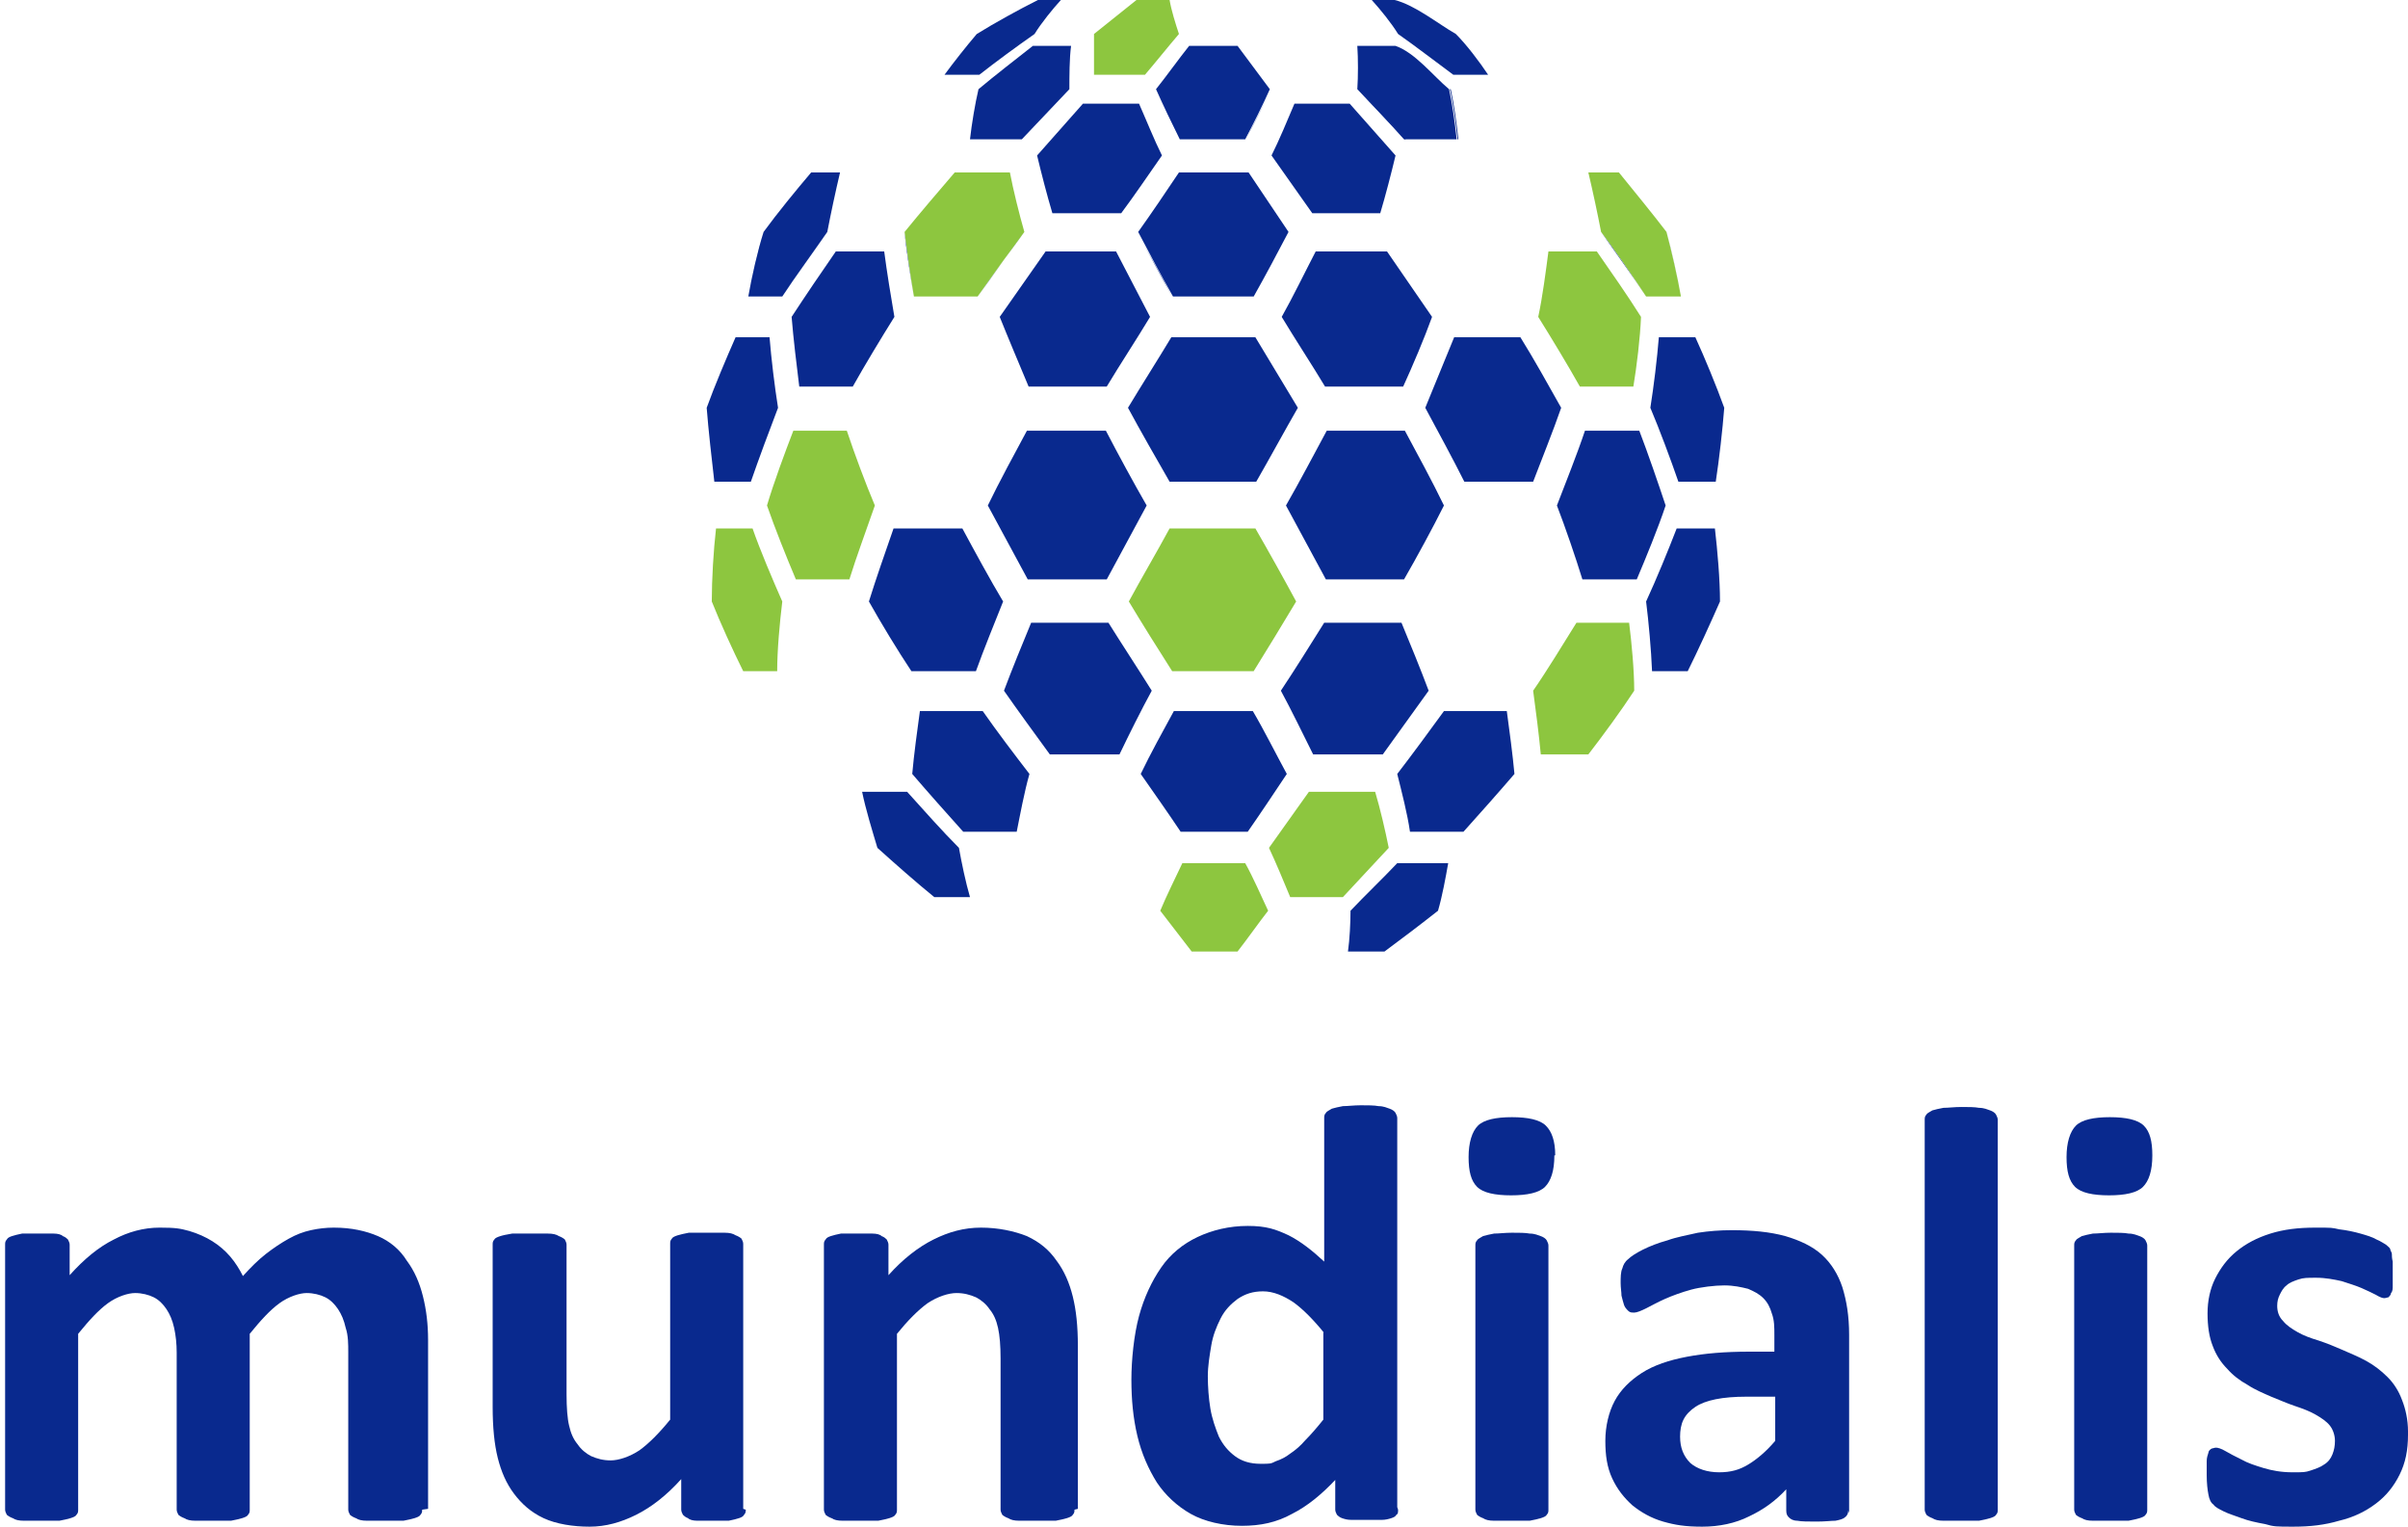 <?xml version="1.0" encoding="UTF-8"?>
<svg id="Ebene_1" data-name="Ebene 1" xmlns="http://www.w3.org/2000/svg" xmlns:xlink="http://www.w3.org/1999/xlink" version="1.1" viewBox="0 0 283.5 179.7">
  <defs>
    <style>
      .cls-1 {
        fill: #09298e;
      }

      .cls-1, .cls-2, .cls-3 {
        stroke-width: 0px;
      }

      .cls-4 {
        clip-path: url(#clippath);
      }

      .cls-2 {
        fill: none;
      }

      .cls-5 {
        clip-path: url(#clippath-1);
      }

      .cls-6 {
        clip-path: url(#clippath-4);
      }

      .cls-7 {
        clip-path: url(#clippath-3);
      }

      .cls-8 {
        clip-path: url(#clippath-2);
      }

      .cls-9 {
        clip-path: url(#clippath-7);
      }

      .cls-10 {
        clip-path: url(#clippath-8);
      }

      .cls-11 {
        clip-path: url(#clippath-6);
      }

      .cls-12 {
        clip-path: url(#clippath-5);
      }

      .cls-13 {
        clip-path: url(#clippath-9);
      }

      .cls-14 {
        clip-path: url(#clippath-20);
      }

      .cls-15 {
        clip-path: url(#clippath-21);
      }

      .cls-16 {
        clip-path: url(#clippath-24);
      }

      .cls-17 {
        clip-path: url(#clippath-23);
      }

      .cls-18 {
        clip-path: url(#clippath-22);
      }

      .cls-19 {
        clip-path: url(#clippath-25);
      }

      .cls-20 {
        clip-path: url(#clippath-44);
      }

      .cls-21 {
        clip-path: url(#clippath-45);
      }

      .cls-22 {
        clip-path: url(#clippath-40);
      }

      .cls-23 {
        clip-path: url(#clippath-42);
      }

      .cls-24 {
        clip-path: url(#clippath-41);
      }

      .cls-25 {
        clip-path: url(#clippath-47);
      }

      .cls-26 {
        clip-path: url(#clippath-43);
      }

      .cls-27 {
        clip-path: url(#clippath-46);
      }

      .cls-28 {
        clip-path: url(#clippath-48);
      }

      .cls-29 {
        clip-path: url(#clippath-49);
      }

      .cls-30 {
        clip-path: url(#clippath-27);
      }

      .cls-31 {
        clip-path: url(#clippath-28);
      }

      .cls-32 {
        clip-path: url(#clippath-26);
      }

      .cls-33 {
        clip-path: url(#clippath-29);
      }

      .cls-34 {
        clip-path: url(#clippath-34);
      }

      .cls-35 {
        clip-path: url(#clippath-35);
      }

      .cls-36 {
        clip-path: url(#clippath-36);
      }

      .cls-37 {
        clip-path: url(#clippath-37);
      }

      .cls-38 {
        clip-path: url(#clippath-39);
      }

      .cls-39 {
        clip-path: url(#clippath-33);
      }

      .cls-40 {
        clip-path: url(#clippath-32);
      }

      .cls-41 {
        clip-path: url(#clippath-30);
      }

      .cls-42 {
        clip-path: url(#clippath-38);
      }

      .cls-43 {
        clip-path: url(#clippath-31);
      }

      .cls-44 {
        clip-path: url(#clippath-53);
      }

      .cls-45 {
        clip-path: url(#clippath-50);
      }

      .cls-46 {
        clip-path: url(#clippath-51);
      }

      .cls-47 {
        clip-path: url(#clippath-52);
      }

      .cls-48 {
        clip-path: url(#clippath-14);
      }

      .cls-49 {
        clip-path: url(#clippath-13);
      }

      .cls-50 {
        clip-path: url(#clippath-12);
      }

      .cls-51 {
        clip-path: url(#clippath-10);
      }

      .cls-52 {
        clip-path: url(#clippath-15);
      }

      .cls-53 {
        clip-path: url(#clippath-17);
      }

      .cls-54 {
        clip-path: url(#clippath-16);
      }

      .cls-55 {
        clip-path: url(#clippath-19);
      }

      .cls-56 {
        clip-path: url(#clippath-11);
      }

      .cls-57 {
        clip-path: url(#clippath-18);
      }

      .cls-3 {
        fill: #8dc63f;
      }
    </style>
    <clipPath id="clippath">
      <rect class="cls-2" width="283.5" height="179.7"/>
    </clipPath>
    <clipPath id="clippath-1">
      <rect class="cls-2" width="283.5" height="179.7"/>
    </clipPath>
    <clipPath id="clippath-2">
      <rect class="cls-2" width="283.5" height="179.7"/>
    </clipPath>
    <clipPath id="clippath-3">
      <rect class="cls-2" width="283.5" height="179.7"/>
    </clipPath>
    <clipPath id="clippath-4">
      <rect class="cls-2" width="283.5" height="179.7"/>
    </clipPath>
    <clipPath id="clippath-5">
      <rect class="cls-2" width="283.5" height="179.7"/>
    </clipPath>
    <clipPath id="clippath-6">
      <rect class="cls-2" width="283.5" height="179.7"/>
    </clipPath>
    <clipPath id="clippath-7">
      <rect class="cls-2" width="283.5" height="179.7"/>
    </clipPath>
    <clipPath id="clippath-8">
      <rect class="cls-2" width="283.5" height="179.7"/>
    </clipPath>
    <clipPath id="clippath-9">
      <rect class="cls-2" width="283.5" height="179.7"/>
    </clipPath>
    <clipPath id="clippath-10">
      <rect class="cls-2" width="283.5" height="179.7"/>
    </clipPath>
    <clipPath id="clippath-11">
      <rect class="cls-2" width="283.5" height="179.7"/>
    </clipPath>
    <clipPath id="clippath-12">
      <rect class="cls-2" width="283.5" height="179.7"/>
    </clipPath>
    <clipPath id="clippath-13">
      <rect class="cls-2" width="283.5" height="179.7"/>
    </clipPath>
    <clipPath id="clippath-14">
      <rect class="cls-2" width="283.5" height="179.7"/>
    </clipPath>
    <clipPath id="clippath-15">
      <rect class="cls-2" width="283.5" height="179.7"/>
    </clipPath>
    <clipPath id="clippath-16">
      <rect class="cls-2" width="283.5" height="179.7"/>
    </clipPath>
    <clipPath id="clippath-17">
      <rect class="cls-2" width="283.5" height="179.7"/>
    </clipPath>
    <clipPath id="clippath-18">
      <rect class="cls-2" width="283.5" height="179.7"/>
    </clipPath>
    <clipPath id="clippath-19">
      <rect class="cls-2" width="283.5" height="179.7"/>
    </clipPath>
    <clipPath id="clippath-20">
      <rect class="cls-2" width="283.5" height="179.7"/>
    </clipPath>
    <clipPath id="clippath-21">
      <rect class="cls-2" width="283.5" height="179.7"/>
    </clipPath>
    <clipPath id="clippath-22">
      <rect class="cls-2" width="283.5" height="179.7"/>
    </clipPath>
    <clipPath id="clippath-23">
      <rect class="cls-2" width="283.5" height="179.7"/>
    </clipPath>
    <clipPath id="clippath-24">
      <rect class="cls-2" width="283.5" height="179.7"/>
    </clipPath>
    <clipPath id="clippath-25">
      <rect class="cls-2" width="283.5" height="179.7"/>
    </clipPath>
    <clipPath id="clippath-26">
      <rect class="cls-2" width="283.5" height="179.7"/>
    </clipPath>
    <clipPath id="clippath-27">
      <rect class="cls-2" width="283.5" height="179.7"/>
    </clipPath>
    <clipPath id="clippath-28">
      <rect class="cls-2" width="283.5" height="179.7"/>
    </clipPath>
    <clipPath id="clippath-29">
      <rect class="cls-2" width="283.5" height="179.7"/>
    </clipPath>
    <clipPath id="clippath-30">
      <rect class="cls-2" width="283.5" height="179.7"/>
    </clipPath>
    <clipPath id="clippath-31">
      <rect class="cls-2" width="283.5" height="179.7"/>
    </clipPath>
    <clipPath id="clippath-32">
      <rect class="cls-2" width="283.5" height="179.7"/>
    </clipPath>
    <clipPath id="clippath-33">
      <rect class="cls-2" width="283.5" height="179.7"/>
    </clipPath>
    <clipPath id="clippath-34">
      <rect class="cls-2" width="283.5" height="179.7"/>
    </clipPath>
    <clipPath id="clippath-35">
      <rect class="cls-2" width="283.5" height="179.7"/>
    </clipPath>
    <clipPath id="clippath-36">
      <rect class="cls-2" width="283.5" height="179.7"/>
    </clipPath>
    <clipPath id="clippath-37">
      <rect class="cls-2" width="283.5" height="179.7"/>
    </clipPath>
    <clipPath id="clippath-38">
      <rect class="cls-2" width="283.5" height="179.7"/>
    </clipPath>
    <clipPath id="clippath-39">
      <rect class="cls-2" width="283.5" height="179.7"/>
    </clipPath>
    <clipPath id="clippath-40">
      <rect class="cls-2" width="283.5" height="179.7"/>
    </clipPath>
    <clipPath id="clippath-41">
      <rect class="cls-2" width="283.5" height="179.7"/>
    </clipPath>
    <clipPath id="clippath-42">
      <rect class="cls-2" width="283.5" height="179.7"/>
    </clipPath>
    <clipPath id="clippath-43">
      <rect class="cls-2" width="283.5" height="179.7"/>
    </clipPath>
    <clipPath id="clippath-44">
      <rect class="cls-2" width="283.5" height="179.7"/>
    </clipPath>
    <clipPath id="clippath-45">
      <rect class="cls-2" width="283.5" height="179.7"/>
    </clipPath>
    <clipPath id="clippath-46">
      <rect class="cls-2" width="283.5" height="179.7"/>
    </clipPath>
    <clipPath id="clippath-47">
      <rect class="cls-2" width="283.5" height="179.7"/>
    </clipPath>
    <clipPath id="clippath-48">
      <rect class="cls-2" width="283.5" height="179.7"/>
    </clipPath>
    <clipPath id="clippath-49">
      <rect class="cls-2" width="283.5" height="179.7"/>
    </clipPath>
    <clipPath id="clippath-50">
      <rect class="cls-2" width="283.5" height="179.7"/>
    </clipPath>
    <clipPath id="clippath-51">
      <rect class="cls-2" width="283.5" height="179.7"/>
    </clipPath>
    <clipPath id="clippath-52">
      <rect class="cls-2" width="283.5" height="179.7"/>
    </clipPath>
    <clipPath id="clippath-53">
      <rect class="cls-2" width="283.5" height="179.7"/>
    </clipPath>
  </defs>
  <g class="cls-4">
    <path class="cls-1" d="M124.9,0h-2.7c-2.2,1.1-5.1,2.7-7.2,4-1.2,1.4-2.7,3.3-3.8,4.8h4.1c1.9-1.5,4.5-3.4,6.5-4.8.8-1.3,2.1-2.9,3.1-4"/>
  </g>
  <g class="cls-5">
    <path class="cls-1" d="M126,10.5c-1.7,1.8-3.9,4.1-5.6,5.9h-6.1c.2-1.8.6-4.1,1-5.9-.4,1.7-.8,4.1-1,5.9h6.1c1.7-1.8,3.9-4.1,5.6-5.9"/>
  </g>
  <g class="cls-8">
    <path class="cls-3" d="M137.7,0h-3.9c-1.5,1.2-3.5,2.8-5,4,0,1.5,0,3.4,0,4.8h6c1.2-1.4,2.8-3.4,4-4.8-.4-1.2-.9-2.8-1.1-4"/>
  </g>
  <g class="cls-7">
    <path class="cls-1" d="M149.6,10.5c-.8,1.8-2,4.1-2.9,5.9h-7.7c-.9-1.7-2-4.1-2.8-5.9.8,1.8,1.9,4.1,2.8,5.9h7.7c.9-1.7,2.1-4.1,2.9-5.9"/>
  </g>
  <g class="cls-6">
    <path class="cls-1" d="M170.7,10.5c.4,1.7.7,4.1.9,5.9h-6.2c-1.6-1.8-3.9-4.1-5.5-5.9,1.7,1.8,3.9,4.1,5.6,5.9h6.2c-.2-1.8-.5-4.1-.9-5.9"/>
  </g>
  <g class="cls-12">
    <path class="cls-1" d="M164.2,0h-2.7c1,1.1,2.3,2.7,3.1,4,2,1.4,4.6,3.4,6.5,4.8h4.1c-1-1.5-2.5-3.5-3.8-4.8-2.1-1.2-4.8-3.4-7.2-4"/>
  </g>
  <g class="cls-11">
    <path class="cls-1" d="M97.4,27.3c-1.6,2.2-3.8,5.3-5.3,7.6h-4c.4-2.3,1.2-5.3,1.8-7.6h0c-.6,2.2-1.4,5.3-1.8,7.6h4c1.5-2.3,3.7-5.3,5.3-7.6h0"/>
  </g>
  <g class="cls-9">
    <path class="cls-1" d="M120.6,27.3c-1.7,2.2-3.8,5.3-5.5,7.6h-7.5c-.4-2.3-.9-5.3-1.1-7.6h0c.3,2.3.7,5.3,1.1,7.6h7.5c1.6-2.3,3.8-5.3,5.5-7.6h0"/>
  </g>
  <g class="cls-10">
    <path class="cls-1" d="M126.2,5.4h-4.6c-1.9,1.5-4.5,3.5-6.4,5.1-.4,1.7-.8,4.1-1,5.9h6.1c1.7-1.8,3.9-4.1,5.6-5.9,0-1.5,0-3.6.2-5.1"/>
  </g>
  <g class="cls-13">
    <path class="cls-1" d="M134.1,12.2h-6.6c-1.6,1.8-3.8,4.3-5.4,6.1.5,2.1,1.2,4.8,1.8,6.8h8.1c1.5-2,3.4-4.8,4.8-6.8-.9-1.8-1.9-4.3-2.7-6.1"/>
  </g>
  <g class="cls-51">
    <path class="cls-1" d="M151.6,27.3c-1.2,2.3-2.8,5.3-4.1,7.6h-9.5c-1.2-2.3-2.9-5.3-4.1-7.6h0c1.2,2.3,2.8,5.3,4.1,7.6h9.5c1.3-2.3,2.9-5.3,4.1-7.6h0"/>
  </g>
  <g class="cls-56">
    <path class="cls-1" d="M145.8,5.4h-5.8c-1.2,1.5-2.7,3.6-3.9,5.1.8,1.8,1.9,4.1,2.8,5.9h7.7c.9-1.7,2.1-4.1,2.9-5.9-1.1-1.5-2.7-3.6-3.8-5.1"/>
  </g>
  <g class="cls-50">
    <path class="cls-1" d="M158.9,12.2h-6.5c-.8,1.9-1.8,4.3-2.7,6.1,1.4,2,3.4,4.8,4.8,6.8h8c.6-2,1.3-4.7,1.8-6.8-1.6-1.8-3.8-4.3-5.4-6.1"/>
  </g>
  <g class="cls-49">
    <path class="cls-1" d="M164.4,5.4h-4.6c.1,1.5.1,3.6,0,5.1,1.7,1.8,3.9,4.1,5.5,5.9h6.2c-.2-1.8-.5-4.1-.9-5.9-1.9-1.6-4-4.3-6.3-5.1"/>
  </g>
  <g class="cls-48">
    <path class="cls-1" d="M196.2,27.3c.6,2.2,1.3,5.3,1.7,7.6h-4.1c-1.5-2.3-3.7-5.3-5.3-7.6h0c1.7,2.2,3.8,5.3,5.3,7.6h4.1c-.4-2.3-1.1-5.3-1.7-7.6h0"/>
  </g>
  <g class="cls-52">
    <path class="cls-1" d="M104.1,29.6h-5.7c-1.6,2.3-3.7,5.4-5.2,7.7.2,2.5.6,5.8.9,8.2h6.3c1.4-2.5,3.4-5.8,4.9-8.2-.4-2.3-.9-5.4-1.2-7.7"/>
  </g>
  <g class="cls-54">
    <path class="cls-1" d="M99,20.3h-3.5c-1.7,2-4,4.8-5.6,7h0c-.7,2.2-1.4,5.3-1.8,7.6h4c1.5-2.3,3.7-5.3,5.3-7.6h0c.4-2.1,1-4.9,1.5-7"/>
  </g>
  <g class="cls-53">
    <path class="cls-3" d="M118.9,20.3h-6.5c-1.8,2.1-4.2,4.9-5.9,7h0c.3,2.3.7,5.3,1.1,7.6h7.5c1.6-2.3,3.8-5.3,5.5-7.6h0c-.6-2.1-1.3-4.9-1.7-7"/>
  </g>
  <g class="cls-57">
    <path class="cls-1" d="M131.5,29.6h-8.4c-1.6,2.3-3.8,5.4-5.4,7.7,1,2.5,2.4,5.8,3.4,8.2h9.2c1.5-2.5,3.6-5.7,5.1-8.2-1.2-2.3-2.8-5.4-4-7.7"/>
  </g>
  <g class="cls-55">
    <path class="cls-1" d="M147,20.3h-8.2c-1.4,2.1-3.3,4.9-4.8,7h0c1.2,2.3,2.8,5.3,4.1,7.6h9.5c1.3-2.3,2.9-5.3,4.1-7.6h0c-1.4-2.1-3.3-4.9-4.7-7"/>
  </g>
  <g class="cls-14">
    <path class="cls-1" d="M163.3,29.6h-8.4c-1.2,2.3-2.7,5.4-4,7.7,1.5,2.5,3.6,5.7,5.1,8.2h9.2c1.1-2.4,2.5-5.7,3.4-8.2-1.6-2.3-3.7-5.4-5.3-7.7"/>
  </g>
  <g class="cls-15">
    <path class="cls-3" d="M188.1,29.6h-5.8c-.3,2.3-.7,5.4-1.2,7.7,1.5,2.4,3.5,5.7,4.9,8.2h6.3c.4-2.4.8-5.7.9-8.2-1.5-2.4-3.6-5.4-5.2-7.7"/>
  </g>
  <g class="cls-18">
    <path class="cls-3" d="M190.6,20.3h-3.6c.5,2.1,1.1,4.9,1.5,7h0c1.7,2.2,3.8,5.3,5.3,7.6h4.1c-.4-2.3-1.1-5.3-1.7-7.6h0c-1.6-2.1-3.9-4.9-5.6-7"/>
  </g>
  <g class="cls-17">
    <path class="cls-3" d="M99.8,50.7h-6.4c-1,2.6-2.3,6.1-3.1,8.8.9,2.6,2.3,6.1,3.4,8.7h6.3c.8-2.6,2.1-6.1,3-8.7-1.1-2.6-2.4-6.1-3.3-8.8"/>
  </g>
  <g class="cls-16">
    <path class="cls-1" d="M90.7,39.7h-4.1c-1.1,2.5-2.5,5.8-3.4,8.3.2,2.6.6,6.1.9,8.7h4.3c.9-2.6,2.2-6.1,3.2-8.7-.4-2.5-.8-5.8-1-8.3"/>
  </g>
  <g class="cls-19">
    <path class="cls-1" d="M130.2,50.7h-9.3c-1.4,2.6-3.3,6.1-4.6,8.8,1.4,2.6,3.3,6.1,4.7,8.7h9.3c1.4-2.6,3.3-6.1,4.7-8.7-1.5-2.6-3.4-6.1-4.8-8.8"/>
  </g>
  <g class="cls-32">
    <path class="cls-1" d="M147.7,39.7h-9.8c-1.5,2.5-3.6,5.8-5.1,8.3,1.4,2.6,3.4,6.1,4.9,8.7h10.2c1.5-2.6,3.4-6.1,4.9-8.7-1.5-2.5-3.5-5.8-5-8.3"/>
  </g>
  <g class="cls-30">
    <path class="cls-1" d="M165.5,50.7h-9.3c-1.4,2.6-3.3,6.2-4.8,8.8,1.4,2.6,3.3,6.1,4.7,8.7h9.2c1.5-2.6,3.4-6.1,4.7-8.7-1.3-2.7-3.2-6.2-4.6-8.8"/>
  </g>
  <g class="cls-31">
    <path class="cls-1" d="M179,39.7h-7.8c-1,2.5-2.4,5.8-3.4,8.3,1.4,2.6,3.3,6.1,4.6,8.7h8.1c1-2.6,2.4-6.1,3.3-8.7-1.4-2.5-3.3-5.9-4.8-8.3"/>
  </g>
  <g class="cls-33">
    <path class="cls-1" d="M193,50.7h-6.4c-.9,2.7-2.3,6.2-3.3,8.8,1,2.6,2.2,6.1,3,8.7h6.4c1.1-2.6,2.5-6,3.4-8.7-.9-2.7-2.1-6.2-3.1-8.8"/>
  </g>
  <g class="cls-41">
    <path class="cls-1" d="M199.5,39.7h-4.2c-.2,2.5-.6,5.8-1,8.3,1.1,2.6,2.4,6.1,3.3,8.7h4.4c.4-2.6.8-6.1,1-8.7-.9-2.5-2.3-5.9-3.4-8.3"/>
  </g>
  <g class="cls-43">
    <path class="cls-3" d="M88.6,62.2h-4.3c-.3,2.6-.5,6-.5,8.6,1,2.5,2.5,5.8,3.7,8.2h4c0-2.5.3-5.7.6-8.2-1.1-2.5-2.6-6-3.5-8.6"/>
  </g>
  <g class="cls-40">
    <path class="cls-1" d="M113.2,62.2h-8c-.9,2.6-2.1,6-2.9,8.6,1.4,2.5,3.4,5.8,5,8.2h7.6c.9-2.5,2.2-5.7,3.2-8.2-1.5-2.5-3.4-6-4.8-8.6"/>
  </g>
  <g class="cls-39">
    <path class="cls-1" d="M130.5,73.3h-9.1c-1,2.4-2.3,5.6-3.2,8,1.6,2.3,3.8,5.3,5.4,7.5h8.2c1.1-2.3,2.6-5.3,3.8-7.5-1.5-2.4-3.6-5.6-5.1-8"/>
  </g>
  <g class="cls-34">
    <path class="cls-3" d="M147.8,62.2h-10.1c-1.4,2.6-3.4,6-4.8,8.6,1.5,2.5,3.5,5.7,5.1,8.2h9.6c1.5-2.4,3.5-5.7,5-8.2-1.4-2.6-3.3-6-4.8-8.6"/>
  </g>
  <g class="cls-35">
    <path class="cls-1" d="M165,73.3h-9.1c-1.5,2.4-3.5,5.6-5.1,8,1.2,2.2,2.7,5.3,3.8,7.5h8.2c1.6-2.2,3.8-5.3,5.4-7.5-.9-2.4-2.2-5.6-3.2-8"/>
  </g>
  <g class="cls-36">
    <path class="cls-3" d="M191.8,73.3h-6.2c-1.5,2.4-3.5,5.7-5.1,8,.3,2.2.7,5.3.9,7.5h5.6c1.7-2.2,3.9-5.2,5.4-7.5,0-2.4-.3-5.6-.6-8"/>
  </g>
  <g class="cls-37">
    <path class="cls-1" d="M201.8,62.2h-4.4c-1,2.6-2.4,6-3.6,8.6.3,2.4.6,5.7.7,8.2h4.2c1.2-2.4,2.7-5.7,3.8-8.2,0-2.6-.3-6-.6-8.6"/>
  </g>
  <g class="cls-42">
    <path class="cls-1" d="M106.8,93.2h-5.3c.4,2,1.2,4.6,1.8,6.6,2,1.8,4.6,4.1,6.7,5.8h4.2c-.5-1.7-1-4.1-1.3-5.8-1.9-1.9-4.3-4.6-6.1-6.6"/>
  </g>
  <g class="cls-38">
    <path class="cls-1" d="M115.7,83.7h-7.4c-.3,2.2-.7,5.1-.9,7.4,1.8,2.1,4.2,4.8,6,6.8h6.3c.4-2,.9-4.7,1.5-6.8-1.7-2.2-3.9-5.1-5.5-7.4"/>
  </g>
  <g class="cls-22">
    <path class="cls-1" d="M147.5,83.7h-9.3c-1.2,2.2-2.8,5.1-3.9,7.4,1.4,2,3.3,4.7,4.7,6.8h7.9c1.4-2,3.2-4.7,4.6-6.8-1.2-2.2-2.7-5.2-4-7.4"/>
  </g>
  <g class="cls-24">
    <path class="cls-3" d="M161.9,93.2h-7.8c-1.4,2-3.3,4.6-4.7,6.6.8,1.7,1.8,4.1,2.5,5.8h6.2c1.6-1.7,3.8-4.1,5.4-5.8-.4-2-1-4.6-1.6-6.6"/>
  </g>
  <g class="cls-23">
    <path class="cls-1" d="M177.4,83.7h-7.4c-1.6,2.2-3.8,5.2-5.5,7.4.5,2,1.2,4.7,1.5,6.8h6.3c1.8-2,4.2-4.7,6-6.8-.2-2.2-.6-5.2-.9-7.4"/>
  </g>
  <g class="cls-26">
    <path class="cls-3" d="M146.6,101.6h-7.4c-.8,1.7-1.9,3.9-2.6,5.6,1.1,1.4,2.6,3.4,3.7,4.8h5.4c1.1-1.4,2.5-3.4,3.6-4.8-.8-1.7-1.8-4-2.7-5.6"/>
  </g>
  <g class="cls-20">
    <path class="cls-1" d="M170.4,101.6h-5.9c-1.6,1.7-3.9,3.9-5.5,5.6,0,1.4-.1,3.4-.3,4.8h4.3c1.9-1.4,4.4-3.3,6.3-4.8.5-1.7.9-3.9,1.2-5.6"/>
  </g>
  <g class="cls-21">
    <path class="cls-1" d="M49.7,177.7c0,.2,0,.4-.2.6-.1.2-.4.3-.7.4-.3.1-.8.2-1.3.3-.6,0-1.3,0-2.1,0s-1.6,0-2.2,0c-.6,0-1-.1-1.3-.3-.3-.1-.6-.3-.7-.4-.1-.2-.2-.4-.2-.6v-18.5c0-1,0-2-.3-2.9-.2-.9-.5-1.6-.9-2.2-.4-.6-.9-1.1-1.5-1.4-.6-.3-1.4-.5-2.2-.5s-2.1.4-3.2,1.2c-1.1.8-2.2,2-3.5,3.6v20.7c0,.2,0,.4-.2.6-.1.2-.4.3-.7.4-.3.1-.8.2-1.3.3-.6,0-1.3,0-2.1,0s-1.6,0-2.1,0c-.6,0-1-.1-1.3-.3-.3-.1-.6-.3-.7-.4-.1-.2-.2-.4-.2-.6v-18.5c0-1-.1-2-.3-2.9-.2-.9-.5-1.6-.9-2.2-.4-.6-.9-1.1-1.5-1.4-.6-.3-1.4-.5-2.2-.5s-2.1.4-3.2,1.2c-1.1.8-2.2,2-3.5,3.6v20.7c0,.2,0,.4-.2.6-.1.2-.4.3-.7.4-.3.1-.8.2-1.3.3-.6,0-1.3,0-2.1,0s-1.6,0-2.1,0c-.6,0-1-.1-1.3-.3-.3-.1-.6-.3-.7-.4-.1-.2-.2-.4-.2-.6v-31.2c0-.2,0-.4.2-.6.1-.2.3-.3.6-.4.3-.1.7-.2,1.2-.3.5,0,1.1,0,1.8,0s1.4,0,1.9,0c.5,0,.9.1,1.1.3.3.1.5.3.6.4.1.2.2.4.2.6v3.6c1.7-1.9,3.4-3.3,5.2-4.2,1.7-.9,3.5-1.4,5.4-1.4s2.4.1,3.5.4c1,.3,1.9.7,2.7,1.2.8.5,1.5,1.1,2.1,1.8.6.7,1.1,1.5,1.5,2.3.9-1,1.8-1.9,2.7-2.6.9-.7,1.8-1.3,2.7-1.8.9-.5,1.7-.8,2.6-1,.9-.2,1.8-.3,2.7-.3,2.1,0,3.8.4,5.2,1s2.6,1.6,3.4,2.9c.9,1.2,1.5,2.6,1.9,4.2s.6,3.3.6,5.1c0,0,0,19.9,0,19.9Z"/>
  </g>
  <g class="cls-27">
    <path class="cls-1" d="M87.8,177.7c0,.2,0,.4-.2.6-.1.2-.3.3-.6.4-.3.1-.7.2-1.2.3-.5,0-1.1,0-1.8,0s-1.4,0-1.9,0c-.5,0-.9-.1-1.1-.3-.3-.1-.5-.3-.6-.4-.1-.2-.2-.4-.2-.6v-3.6c-1.7,1.9-3.5,3.3-5.3,4.2-1.8.9-3.6,1.4-5.5,1.4s-3.9-.3-5.4-1-2.6-1.7-3.5-2.9c-.9-1.2-1.5-2.6-1.9-4.2-.4-1.6-.6-3.6-.6-6v-19.1c0-.2,0-.4.2-.6.1-.2.4-.3.7-.4.3-.1.8-.2,1.4-.3.6,0,1.3,0,2.1,0s1.6,0,2.1,0c.6,0,1,.1,1.3.3.3.1.6.3.7.4.1.2.2.4.2.6v17.6c0,1.6.1,2.9.3,3.7.2.9.5,1.6,1,2.2.4.6,1,1.1,1.6,1.4.7.3,1.4.5,2.3.5s2.2-.4,3.4-1.2c1.1-.8,2.3-2,3.6-3.6v-20.7c0-.2,0-.4.2-.6.1-.2.4-.3.7-.4.3-.1.8-.2,1.3-.3.6,0,1.3,0,2.1,0s1.6,0,2.1,0c.6,0,1,.1,1.3.3.3.1.6.3.7.4.1.2.2.4.2.6v31.2h0Z"/>
  </g>
  <g class="cls-25">
    <path class="cls-1" d="M126.5,177.7c0,.2,0,.4-.2.6-.1.2-.4.3-.7.4-.3.1-.8.2-1.3.3-.6,0-1.3,0-2.1,0s-1.6,0-2.2,0c-.6,0-1-.1-1.3-.3-.3-.1-.6-.3-.7-.4-.1-.2-.2-.4-.2-.6v-17.8c0-1.5-.1-2.7-.3-3.6-.2-.9-.5-1.6-1-2.2-.4-.6-1-1.1-1.6-1.4-.7-.3-1.4-.5-2.3-.5s-2.2.4-3.4,1.2c-1.1.8-2.3,2-3.6,3.6v20.7c0,.2,0,.4-.2.6-.1.2-.4.3-.7.4-.3.1-.8.2-1.3.3-.6,0-1.3,0-2.1,0s-1.6,0-2.1,0c-.6,0-1-.1-1.3-.3-.3-.1-.6-.3-.7-.4-.1-.2-.2-.4-.2-.6v-31.2c0-.2,0-.4.2-.6.1-.2.3-.3.6-.4.3-.1.7-.2,1.2-.3.5,0,1.1,0,1.8,0s1.4,0,1.9,0c.5,0,.9.1,1.1.3.3.1.5.3.6.4.1.2.2.4.2.6v3.6c1.7-1.9,3.5-3.3,5.3-4.2,1.8-.9,3.6-1.4,5.6-1.4s3.9.4,5.4,1c1.5.7,2.6,1.6,3.5,2.9.9,1.2,1.5,2.6,1.9,4.2.4,1.6.6,3.5.6,5.8,0,0,0,19.2,0,19.2Z"/>
  </g>
  <g class="cls-28">
    <path class="cls-1" d="M164.6,177.7c0,.3,0,.5-.2.6-.1.2-.3.3-.6.4-.3.1-.7.2-1.1.2-.5,0-1.1,0-1.8,0s-1.3,0-1.8,0c-.5,0-.8-.1-1.1-.2-.3-.1-.5-.3-.6-.4-.1-.2-.2-.4-.2-.6v-3.5c-1.6,1.7-3.3,3.1-5.1,4-1.8,1-3.7,1.4-5.9,1.4s-4.4-.5-6-1.4c-1.6-.9-3-2.2-4-3.7-1-1.6-1.8-3.4-2.3-5.5-.5-2.1-.7-4.3-.7-6.6s.3-5.3.9-7.5c.6-2.2,1.5-4.1,2.6-5.7,1.1-1.6,2.6-2.8,4.3-3.6,1.7-.8,3.7-1.3,5.9-1.3s3.3.4,4.8,1.1c1.4.7,2.8,1.8,4.2,3.1v-16.9c0-.2,0-.4.2-.6.1-.2.4-.3.7-.5.3-.1.8-.2,1.3-.3.6,0,1.3-.1,2.1-.1s1.6,0,2.1.1c.6,0,1,.2,1.3.3.3.1.6.3.7.5.1.2.2.4.2.6v45.8h0ZM155.9,156.9c-1.3-1.6-2.5-2.8-3.6-3.6-1.2-.8-2.4-1.3-3.6-1.3s-2.1.3-3,.9c-.8.6-1.5,1.3-2,2.3-.5,1-.9,2-1.1,3.2-.2,1.2-.4,2.4-.4,3.6s.1,2.6.3,3.8c.2,1.2.6,2.3,1,3.3.5,1,1.1,1.7,1.9,2.3.8.6,1.8.9,3,.9s1.2,0,1.8-.3c.6-.2,1.2-.5,1.7-.9.6-.4,1.2-.9,1.8-1.6.6-.6,1.3-1.4,2.1-2.4v-10.3h0Z"/>
  </g>
  <g class="cls-29">
    <path class="cls-1" d="M183,136c0,1.8-.4,3-1.1,3.7-.7.7-2.1,1-4,1s-3.3-.3-4-1c-.7-.7-1-1.8-1-3.5s.4-3,1.1-3.7c.7-.7,2.1-1,4-1s3.3.3,4,1c.7.7,1.1,1.8,1.1,3.5M182.3,177.7c0,.2,0,.4-.2.6-.1.2-.4.3-.7.4s-.8.2-1.3.3c-.6,0-1.3,0-2.1,0s-1.6,0-2.1,0c-.6,0-1-.1-1.3-.3-.3-.1-.6-.3-.7-.4-.1-.2-.2-.4-.2-.6v-31.1c0-.2,0-.4.2-.6.1-.2.4-.3.7-.5.3-.1.8-.2,1.3-.3.6,0,1.3-.1,2.1-.1s1.6,0,2.1.1c.6,0,1,.2,1.3.3s.6.3.7.5c.1.2.2.4.2.6v31.1Z"/>
  </g>
  <g class="cls-45">
    <path class="cls-1" d="M217.6,177.8c0,.3-.1.6-.4.8-.2.2-.6.3-1.1.4-.5,0-1.2.1-2.2.1s-1.8,0-2.3-.1c-.5,0-.8-.2-1-.4-.2-.2-.3-.4-.3-.8v-2.5c-1.3,1.4-2.7,2.4-4.4,3.2-1.6.8-3.5,1.2-5.5,1.2s-3.2-.2-4.6-.6c-1.4-.4-2.6-1.1-3.6-1.9-1-.9-1.8-1.9-2.4-3.2-.6-1.3-.8-2.7-.8-4.4s.4-3.4,1.1-4.7c.7-1.3,1.8-2.4,3.2-3.3,1.4-.9,3.2-1.5,5.3-1.9,2.1-.4,4.5-.6,7.3-.6h3v-1.9c0-1,0-1.8-.3-2.6-.2-.7-.5-1.3-1-1.8-.5-.5-1.1-.8-1.8-1.1-.8-.2-1.7-.4-2.8-.4s-2.8.2-3.9.5c-1.1.3-2.2.7-3.1,1.1-.9.4-1.6.8-2.2,1.1-.6.3-1.1.5-1.4.5s-.5,0-.7-.2c-.2-.2-.4-.4-.5-.7-.1-.3-.2-.7-.3-1.1,0-.4-.1-.9-.1-1.5s0-1.3.2-1.7c.1-.4.3-.8.7-1.1.3-.3.9-.7,1.7-1.1.8-.4,1.8-.8,2.9-1.1,1.1-.4,2.3-.6,3.6-.9,1.3-.2,2.6-.3,4-.3,2.4,0,4.5.2,6.3.7,1.7.5,3.2,1.2,4.3,2.2,1.1,1,1.9,2.3,2.4,3.8.5,1.6.8,3.4.8,5.6v21h0ZM209,164.4h-3.4c-1.4,0-2.6.1-3.6.3-1,.2-1.8.5-2.4.9-.6.4-1.1.9-1.4,1.5-.3.6-.4,1.3-.4,2,0,1.3.4,2.3,1.2,3.1.8.7,2,1.1,3.4,1.1s2.4-.3,3.4-.9c1-.6,2.1-1.5,3.2-2.8v-5.3h0Z"/>
  </g>
  <g class="cls-46">
    <path class="cls-1" d="M235.2,177.7c0,.2,0,.4-.2.6-.1.2-.4.3-.7.4-.3.1-.8.2-1.3.3-.6,0-1.3,0-2.1,0s-1.6,0-2.1,0c-.6,0-1-.1-1.3-.3-.3-.1-.6-.3-.7-.4-.1-.2-.2-.4-.2-.6v-45.9c0-.2,0-.4.2-.6.1-.2.4-.3.7-.5.3-.1.8-.2,1.3-.3.6,0,1.3-.1,2.1-.1s1.6,0,2.1.1c.6,0,1,.2,1.3.3.3.1.6.3.7.5.1.2.2.4.2.6v45.9Z"/>
  </g>
  <g class="cls-47">
    <path class="cls-1" d="M253.4,136c0,1.8-.4,3-1.1,3.7-.7.7-2.1,1-4,1s-3.3-.3-4-1c-.7-.7-1-1.8-1-3.5s.4-3,1.1-3.7c.7-.7,2.1-1,4-1s3.3.3,4,1c.7.7,1,1.8,1,3.5M252.8,177.7c0,.2,0,.4-.2.6-.1.2-.4.3-.7.4-.3.1-.8.2-1.3.3-.6,0-1.3,0-2.1,0s-1.6,0-2.1,0c-.6,0-1-.1-1.3-.3-.3-.1-.6-.3-.7-.4-.1-.2-.2-.4-.2-.6v-31.1c0-.2,0-.4.2-.6.1-.2.4-.3.7-.5.3-.1.8-.2,1.3-.3.6,0,1.3-.1,2.1-.1s1.6,0,2.1.1c.6,0,1,.2,1.3.3.3.1.6.3.7.5.1.2.2.4.2.6v31.1Z"/>
  </g>
  <g class="cls-44">
    <path class="cls-1" d="M283.5,168.9c0,1.8-.3,3.3-1,4.7-.7,1.4-1.6,2.5-2.8,3.4-1.2.9-2.6,1.6-4.3,2-1.7.5-3.4.7-5.4.7s-2.3,0-3.3-.3c-1.1-.2-2-.4-2.8-.7-.8-.3-1.5-.5-2.1-.8-.6-.3-1-.5-1.2-.8-.3-.2-.5-.6-.6-1.2-.1-.5-.2-1.3-.2-2.3s0-1.2,0-1.6c0-.4.1-.7.2-1,0-.2.2-.4.4-.5.1,0,.3-.1.5-.1s.6.1,1.1.4c.5.3,1.1.6,1.9,1,.7.4,1.6.7,2.6,1,1,.3,2.1.5,3.4.5s1.5,0,2.1-.2c.6-.2,1.2-.4,1.6-.7.5-.3.8-.7,1-1.2.2-.5.3-1,.3-1.6s-.2-1.3-.6-1.8c-.4-.5-1-.9-1.7-1.3-.7-.4-1.5-.7-2.4-1-.9-.3-1.8-.7-2.8-1.1-.9-.4-1.9-.8-2.8-1.4-.9-.5-1.7-1.1-2.4-1.9-.7-.7-1.3-1.6-1.7-2.7-.4-1-.6-2.3-.6-3.8s.3-2.9.9-4.1c.6-1.2,1.4-2.3,2.5-3.2,1.1-.9,2.4-1.6,4-2.1,1.6-.5,3.3-.7,5.3-.7s1.9,0,2.8.2c.9.1,1.8.3,2.5.5.7.2,1.4.4,1.9.7.5.2.9.5,1.1.6.2.2.4.3.5.5,0,.2.2.4.2.6,0,.2,0,.5.1.9,0,.4,0,.8,0,1.3s0,1.1,0,1.5c0,.4,0,.7-.2.9,0,.2-.2.4-.3.5-.1,0-.3.1-.5.1s-.5-.1-1-.4c-.4-.2-1-.5-1.7-.8-.7-.3-1.4-.5-2.3-.8-.9-.2-1.9-.4-3-.4s-1.5,0-2.1.2c-.6.2-1.1.4-1.4.7-.4.3-.6.7-.8,1.1-.2.4-.3.8-.3,1.3,0,.7.2,1.3.7,1.8.4.5,1,.9,1.7,1.3.7.4,1.5.7,2.5,1,.9.3,1.9.7,2.8,1.1.9.4,1.9.8,2.8,1.3.9.5,1.7,1.1,2.5,1.9.7.7,1.3,1.6,1.7,2.7.4,1,.7,2.3.7,3.7"/>
  </g>
</svg>